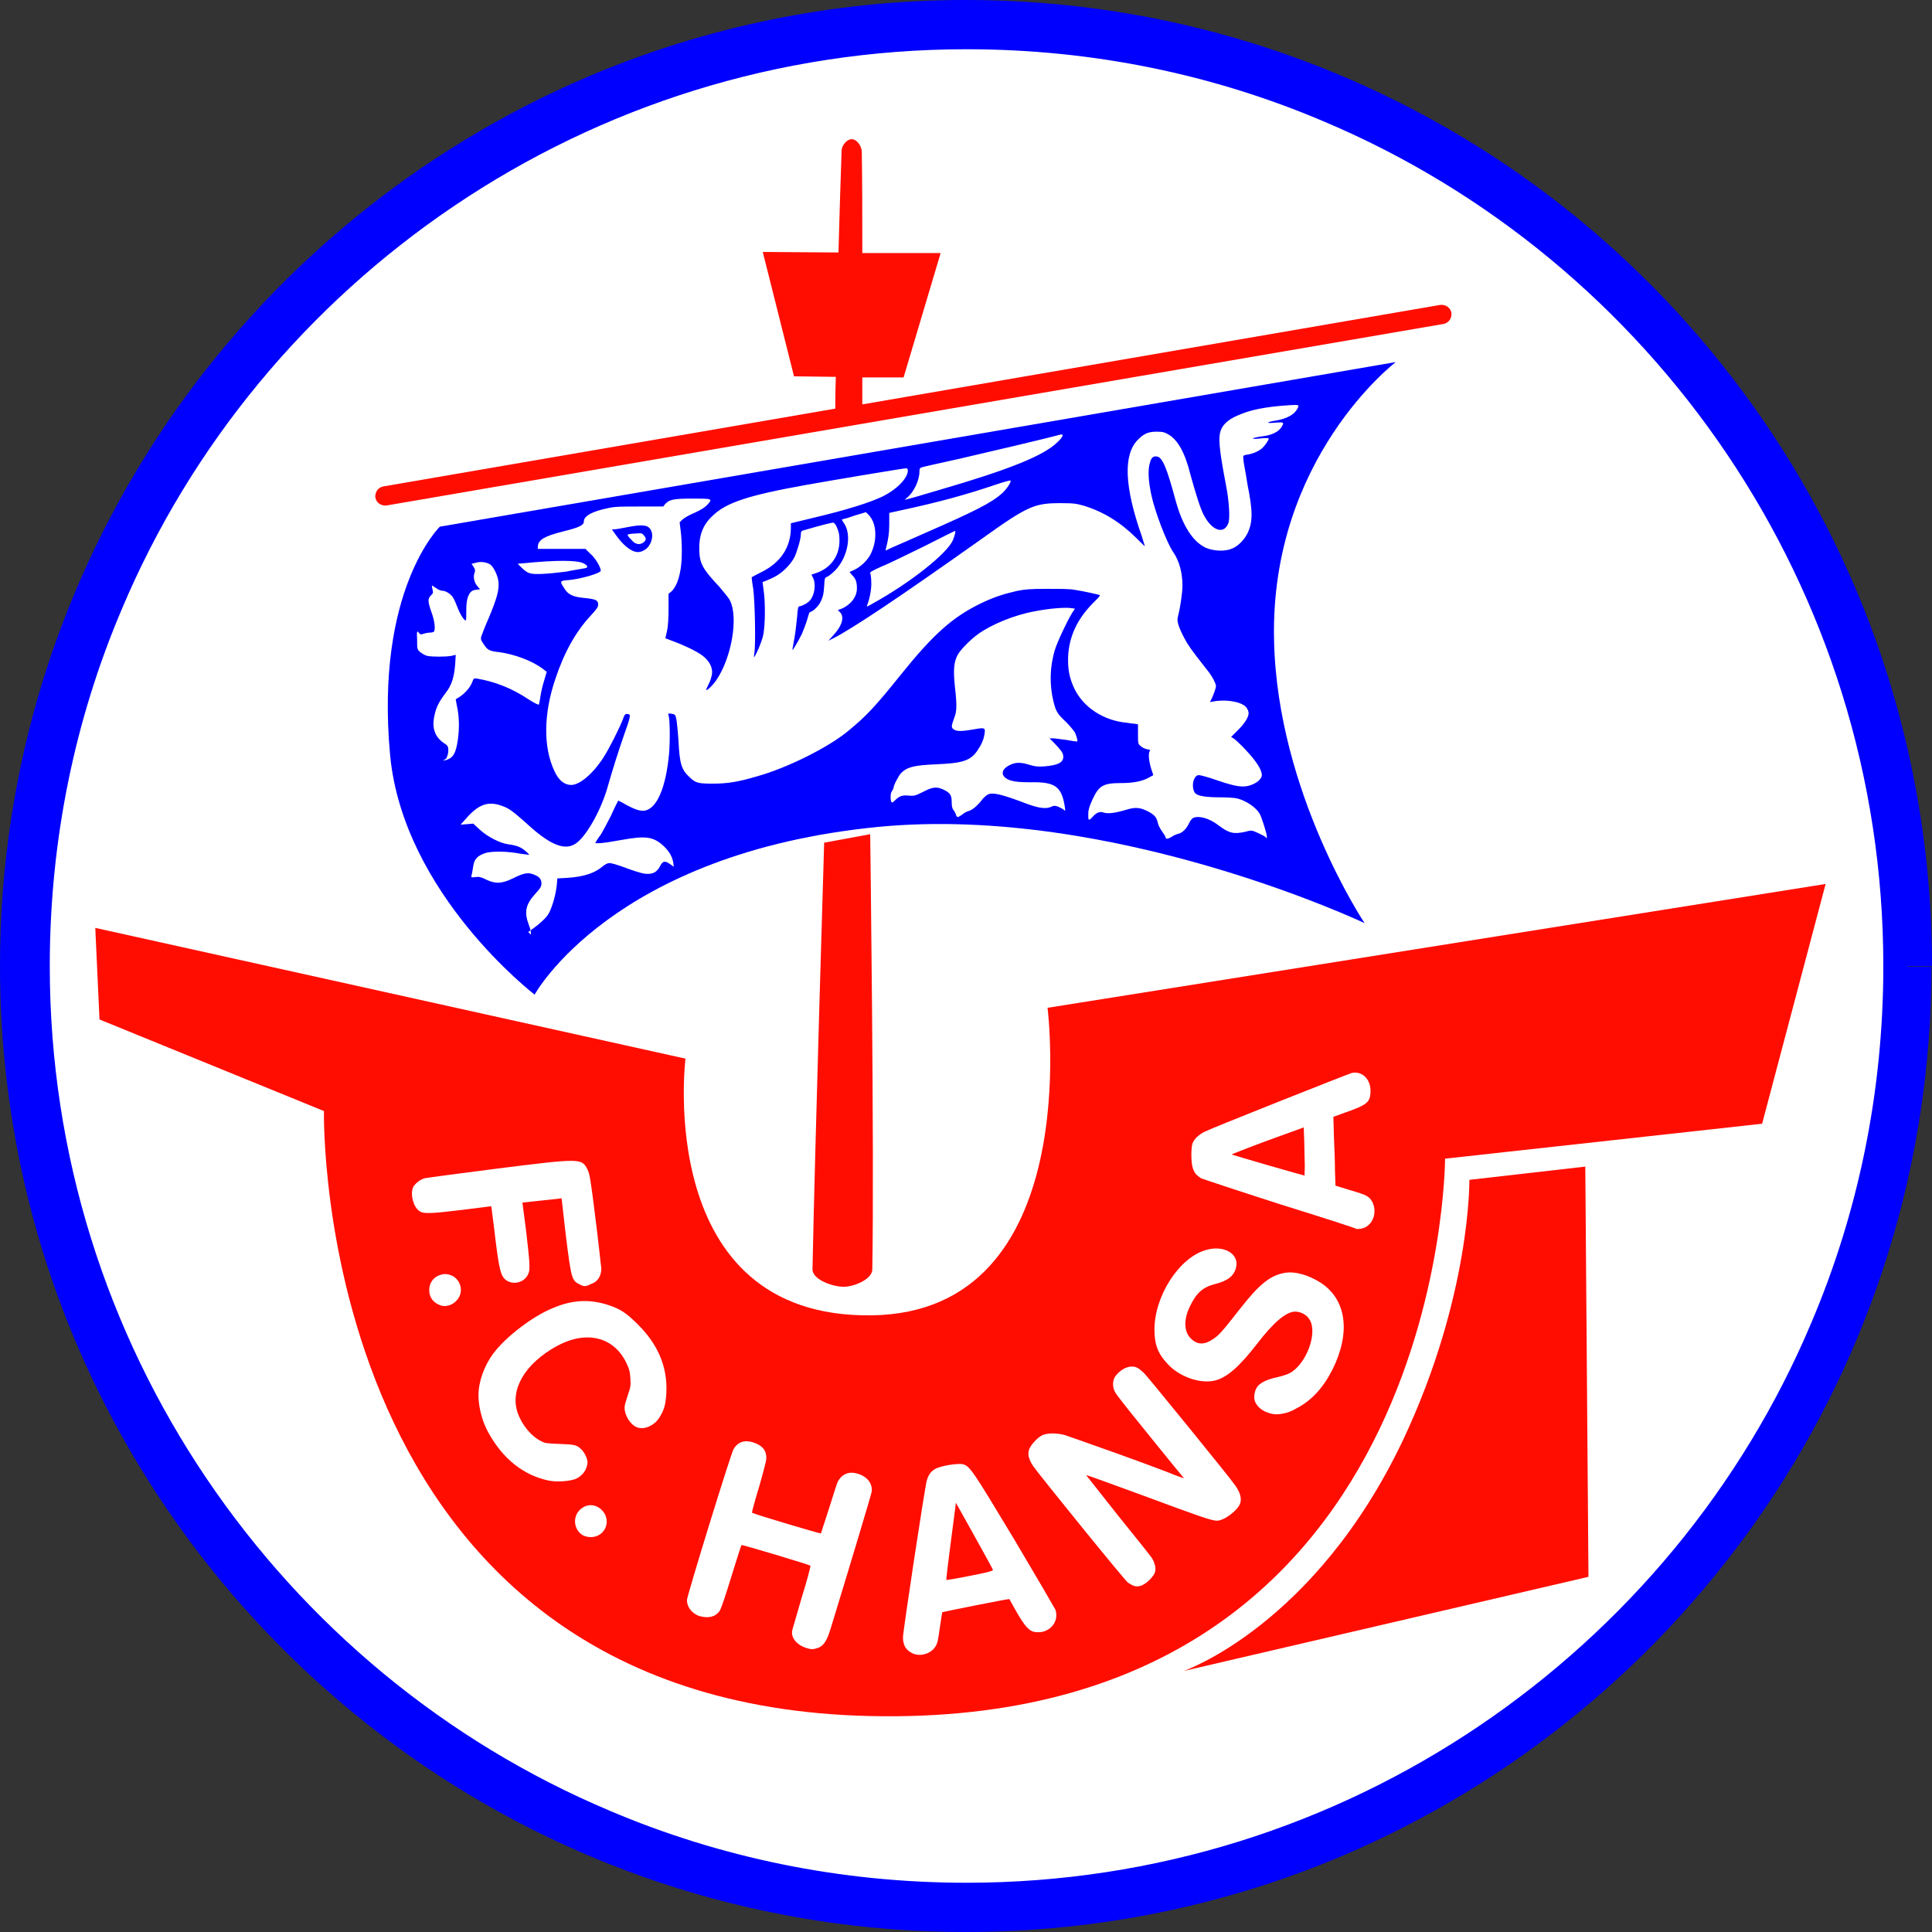 <?xml version="1.0" encoding="utf-8"?>
<!-- Generator: Adobe Illustrator 26.5.0, SVG Export Plug-In . SVG Version: 6.00 Build 0)  -->
<svg version="1.1" id="Layer_1" xmlns="http://www.w3.org/2000/svg" xmlns:xlink="http://www.w3.org/1999/xlink" x="0px" y="0px"
	 viewBox="0 0 512 512" style="enable-background:new 0 0 512 512;" xml:space="preserve">
<rect x="0" y="0" width="512" height="512" fill="#333333" stroke="none"/>
<style type="text/css">
	.st0{fill:#FFFFFF;}
	.st1{fill:#0000FE;}
	.st2{fill:#FF0D01;}
</style>
<g id="XMLID_1_">
	<circle id="XMLID_3_" class="st0" cx="256" cy="256" r="249.55"/>
	<path id="XMLID_4_" class="st1" d="M505.55,256h-6.45c0,33.53-6.73,65.51-19.08,94.54c-18.38,43.63-49.24,80.66-88.09,106.89
		c-38.86,26.23-85.57,41.52-135.79,41.52c-33.53,0-65.51-6.73-94.54-19.08c-43.63-18.38-80.66-49.24-106.89-88.09
		S13.19,306.22,13.19,256c0-33.53,6.73-65.51,19.08-94.54C50.64,117.83,81.5,80.8,120.36,54.57s85.57-41.52,135.79-41.52
		c33.53,0,65.51,6.73,94.54,19.08c43.63,18.38,80.66,49.24,106.89,88.09c26.23,38.86,41.52,85.57,41.52,135.79L505.55,256l6.45,0
		c0-35.35-7.15-69.01-20.06-99.59c-19.5-46.01-51.9-85.01-92.72-112.64C358.26,16.13,309.02,0,256,0
		c-35.35,0-69.01,7.15-99.59,20.06c-46.01,19.5-85.01,51.9-112.64,92.72C16.13,153.74,0,202.98,0,256
		c0,35.35,7.15,69.01,20.06,99.59c19.5,46.01,51.9,85.01,92.72,112.64C153.6,495.87,202.98,512,255.86,512
		c35.35,0,69.01-7.15,99.59-20.06c46.01-19.5,85.01-51.9,112.64-92.72c27.63-40.82,43.77-90.2,43.77-143.08h-6.31V256z"/>
	<path id="XMLID_5_" class="st2" d="M225.56,36.89c-1.4,0.14-2.52,1.96-2.52,2.95c-0.28,7.43-0.56,17.25-0.84,27.07l-20.06-0.14
		l8.28,32.96l11.08,0.14c-0.14,3.93-0.14,7.29-0.14,8.42l-119.79,20.62c-1.4,0.28-2.24,1.54-2.1,2.95c0.28,1.4,1.54,2.24,2.95,2.1
		l280.13-48.11c1.4-0.28,2.24-1.54,2.1-2.95c-0.28-1.4-1.54-2.24-2.95-2.1l-153.18,26.37c0-1.4,0-4.49,0-7.15h10.94l9.82-32.96
		h-20.76c0-9.68,0-19.36-0.14-26.93c0-1.12-1.12-3.23-2.67-3.23C225.7,36.89,225.56,36.89,225.56,36.89z"/>
	<path id="XMLID_6_" class="st2" d="M25.25,245.9l156.41,34.65c0,0-8.56,68.73,49.24,68.03c56.95-0.7,46.71-81.5,46.71-81.5
		l206.2-32.82l-16.83,63.54l-84.02,9.26c0,0-0.14,151.22-152.48,147.71C82.48,451.4,85.85,294.44,85.85,294.44l-59.48-24.27
		L25.25,245.9z"/>
	<path id="XMLID_7_" class="st2" d="M389.4,312.67l30.72-3.51l0.84,108.71l-107.31,24.97c0,0,34.79-11.92,58.21-61.3
		C389.82,343.39,389.4,312.67,389.4,312.67z"/>
	<path id="XMLID_8_" class="st2" d="M218.41,223.32c0,0-2.52,83.32-3.09,113.06c0,2.81,5.47,4.63,8.28,4.63
		c2.67,0,7.57-1.96,7.57-4.63c0.56-31.14-0.56-115.31-0.56-115.31L218.41,223.32z"/>
	<path id="XMLID_20_" class="st0" d="M241.97,438.22c-1.82-0.84-2.67-2.1-2.67-4.35c0-1.54,5.75-39.56,6.31-41.52
		c0.56-1.96,1.54-3.09,3.79-3.65c1.96-0.56,4.35-0.84,5.61-0.7c1.96,0.42,2.52,1.26,13.75,19.92c5.75,9.68,10.66,18.1,10.94,18.66
		c1.12,3.37-1.82,6.59-5.61,5.89c-1.4-0.28-2.52-1.54-4.63-5.19c-1.12-1.96-1.96-3.51-1.96-3.51c0-0.14-17.67,3.37-17.81,3.51
		c0,0-0.28,1.68-0.56,3.65c-0.28,1.96-0.56,4.07-0.84,4.63C247.44,437.94,244.36,439.2,241.97,438.22z M257.12,417.6
		c3.65-0.7,6.03-1.26,6.03-1.54s-9.82-17.81-9.82-17.81s-0.56,4.35-1.26,9.68c-0.7,5.33-1.26,9.96-1.26,10.24c0,0.28,0,0.56,0,0.56
		C250.95,418.72,253.76,418.3,257.12,417.6z M214.48,436.95c-3.09-0.7-5.05-2.81-4.49-5.05c0.14-0.42,1.26-4.35,2.52-8.7
		c1.4-4.49,2.38-8.14,2.24-8.28c-0.28-0.28-18.1-5.61-18.24-5.47c-0.14,0.14-1.26,3.79-2.67,8.28c-1.54,5.05-2.67,8.42-3.09,9.12
		c-1.12,1.68-3.09,2.1-5.47,1.4c-1.96-0.7-3.23-2.38-3.23-4.21c0-1.12,11.64-38.86,12.34-39.98c1.12-1.96,2.95-2.52,5.19-1.82
		c2.52,0.84,3.51,2.1,3.51,4.21c0,0.7-0.84,3.79-1.96,7.72c-1.12,3.65-1.96,6.73-1.82,6.73c0.28,0.28,18.1,5.61,18.24,5.47
		c0,0,0.98-2.95,2.1-6.45c1.12-3.51,2.1-6.73,2.38-7.29c0.98-1.82,2.67-2.67,4.63-2.24c2.81,0.56,4.63,2.52,4.35,4.91
		c-0.14,0.84-6.03,20.48-10.94,36.47c-0.98,3.23-1.96,4.63-3.65,5.05C215.46,437.09,215.32,437.09,214.48,436.95z M300.47,420.26
		c-0.42-0.14-1.12-0.56-1.54-0.84c-0.84-0.56-23.57-28.62-25.11-30.86c-1.12-1.68-1.54-3.09-1.12-4.35c0.42-1.26,2.1-3.09,3.37-3.79
		c1.4-0.7,3.79-0.7,6.03-0.14c0.84,0.28,7.29,2.52,14.31,5.05c7.01,2.52,13.75,5.05,15.01,5.61l2.38,0.84l-2.67-3.23
		c-10.8-13.33-15.29-18.8-15.71-19.78c-0.7-1.4-0.56-3.23,0.28-4.21c0.98-1.26,2.52-2.24,3.79-2.38c1.54-0.14,2.24,0.28,3.93,1.96
		c1.4,1.54,22.58,27.49,23.99,29.6c1.26,1.82,1.68,3.37,1.26,4.63c-0.56,1.82-4.21,4.63-6.17,4.63c-1.4,0-4.63-1.12-19.36-6.59
		c-8.42-3.09-15.29-5.61-15.29-5.47c0,0,3.79,4.77,8.42,10.66c4.63,5.75,8.84,10.94,9.12,11.5c0.7,1.26,0.98,2.52,0.7,3.51
		c-0.14,0.84-1.96,2.81-2.95,3.23C302.43,420.4,301.31,420.54,300.47,420.26z M154.58,406.93c-2.52-1.4-2.95-4.91-0.84-6.87
		c1.68-1.54,3.79-1.54,5.47-0.14c2.95,2.52,1.54,7.15-2.38,7.43C155.84,407.36,155.28,407.22,154.58,406.93z M145.32,392.35
		c-6.59-1.4-12.06-5.75-15.85-12.62c-1.68-2.95-2.67-6.87-2.67-9.96c0-3.65,1.54-7.86,3.93-11.08c3.23-4.35,10.52-9.96,15.85-12.06
		c5.19-2.24,9.96-2.38,14.87-0.7c2.95,0.98,4.63,2.1,7.43,4.91c5.47,5.33,8,11.36,7.72,18.1c-0.14,3.09-0.56,4.77-1.96,6.87
		c-1.26,1.96-3.79,3.09-5.61,2.52c-1.82-0.56-3.51-3.09-3.51-5.33c0-0.56,0.42-1.96,0.84-3.23c0.7-1.96,0.84-2.52,0.7-4.49
		c-0.14-1.96-0.28-2.38-1.12-4.21c-3.37-6.87-10.66-8.56-18.38-4.35c-8.42,4.63-12.48,11.5-10.38,17.67
		c1.12,3.23,3.65,6.31,6.31,7.57c0.98,0.56,1.68,0.56,4.91,0.7c3.93,0.14,4.49,0.28,5.61,1.4c0.84,0.7,1.68,2.52,1.68,3.37
		c0,1.96-1.4,3.93-3.51,4.63C150.23,392.63,147.29,392.77,145.32,392.35z M337.08,374.67c-2.1-0.42-3.65-1.54-4.35-2.95
		c-0.56-0.98-0.42-2.67,0.28-3.93c0.7-1.26,2.67-2.24,5.47-2.81c1.12-0.28,2.67-0.7,3.37-1.12c4.35-2.38,7.43-10.66,5.19-14.17
		c-0.7-1.26-2.38-2.1-3.79-2.1c-2.38,0-5.75,2.81-10.24,8.7c-4.49,5.75-7.72,8.7-10.94,9.54c-3.79,0.98-9.4-0.84-12.62-4.35
		c-2.52-2.67-3.51-5.05-3.51-9.12c0-8.84,6.45-18.94,13.47-21.04c4.91-1.54,9.12,0.98,8.14,4.63c-0.56,2.24-2.24,3.51-5.61,4.35
		c-3.23,0.84-4.91,2.38-6.59,5.89c-1.82,3.65-1.54,7.01,0.42,8.7c1.68,1.54,3.51,1.54,5.89-0.14c1.4-0.98,2.1-1.68,7.15-8.14
		c5.05-6.45,7.86-8.56,11.5-9.26c2.81-0.56,6.59,0.56,9.82,2.67c6.73,4.49,7.86,13.19,2.95,23c-2.52,4.91-5.61,8.28-9.82,10.38
		C341.43,374.53,338.48,375.09,337.08,374.67z M116.71,345.92c-1.96-0.7-3.09-2.24-2.95-4.35c0.14-1.68,0.98-2.81,2.38-3.51
		c1.4-0.56,2.24-0.56,3.65,0c1.96,0.98,2.81,3.23,2.1,5.19C121.06,345.35,118.67,346.62,116.71,345.92z M153.46,340.3
		c-1.96-0.98-2.1-1.68-3.51-12.91l-1.12-9.82l-2.52,0.28c-1.4,0.14-3.79,0.42-5.19,0.56l-2.67,0.28l0.98,7.57
		c0.98,8.42,1.12,10.24,0.56,11.36c-1.12,2.52-4.49,3.09-6.31,1.26c-0.98-1.12-1.4-2.52-2.38-10.38c-0.42-3.93-0.98-7.57-0.98-8
		l-0.14-0.84l-7.72,0.98c-8.28,0.98-10.24,1.12-11.36,0.28c-1.54-1.12-2.38-4.21-1.68-6.17c0.42-0.98,1.96-2.24,3.23-2.52
		c0.7-0.14,9.12-1.26,18.94-2.52c22.44-2.81,22.58-2.81,24.13,0.28c0.56,1.12,0.84,2.81,2.1,13.05c0.84,6.45,1.4,12.34,1.54,13.05
		c0,2.1-0.98,3.65-2.81,4.21C155.28,341.01,154.72,341.01,153.46,340.3z M339.18,319.12c-10.94-3.51-20.2-6.59-20.9-6.87
		c-1.26-0.84-1.82-1.4-2.24-2.95c-0.42-1.4-0.42-5.19,0-6.31c0.42-1.12,1.54-2.24,3.23-3.09c2.24-1.12,38.01-15.29,39-15.57
		c2.95-0.56,5.19,1.96,4.91,5.33c-0.14,2.52-1.12,3.23-6.73,5.19l-3.09,1.12l0.14,5.19c0.14,2.81,0.28,7.01,0.28,9.12l0.14,3.93
		l3.65,1.12c1.96,0.56,4.07,1.26,4.49,1.54c2.52,1.26,2.95,5.47,0.84,7.57c-0.98,0.98-1.96,1.26-3.37,1.26
		C359.24,325.44,349.98,322.49,339.18,319.12z M345.78,308.88c0-1.54-0.14-4.49-0.14-6.45l-0.14-3.65l-9.68,3.51
		c-5.33,1.96-9.54,3.65-9.4,3.65c0.56,0.28,19.08,5.61,19.36,5.61C345.64,311.69,345.78,310.43,345.78,308.88z"/>
	<path id="XMLID_21_" class="st1" d="M116.57,139.57L369.9,95.95c0,0-33.39,25.39-32.26,73.78c0.84,40.26,23.99,74.91,23.99,74.91
		S295.28,213.22,233,219.11c-70.84,6.87-91.32,44.47-91.32,44.47s-34.79-26.65-38.29-63.4C99.31,156.27,116.57,139.57,116.57,139.57
		z"/>
	<path id="XMLID_31_" class="st0" d="M140.69,247.16c0-0.42-0.28-1.4-0.56-2.1c-1.26-3.37-0.84-5.33,1.68-8.14
		c1.4-1.54,1.68-1.96,1.68-2.81c0-1.12-0.56-1.82-2.1-2.38c-1.4-0.56-2.52-0.42-5.33,0.98c-3.09,1.54-4.77,1.54-7.15,0.42
		c-1.4-0.7-1.96-0.84-2.95-0.7c-1.12,0.14-1.12,0.14-0.98-0.56c0.14-0.42,0.28-1.4,0.42-2.24c0.28-2.1,1.26-2.95,3.51-3.65
		c1.96-0.42,5.47-0.42,9.12,0.28c1.12,0.14,2.24,0.28,2.24,0.28s-0.42-0.56-0.98-0.98c-1.26-1.12-2.52-1.54-4.63-1.82
		c-2.1-0.28-5.47-1.96-7.57-3.93l-1.68-1.54l-1.68,0.14l-1.68,0.14l1.26-1.4c3.37-3.93,5.89-4.91,9.54-3.65
		c2.1,0.7,3.09,1.54,6.45,4.49c6.17,5.75,10.24,7.57,13.19,5.61c2.67-1.68,6.45-8.28,8.28-14.17c1.82-6.31,2.95-9.82,4.63-14.73
		c1.54-4.21,1.68-5.19,1.4-5.33c-0.98-0.42-1.26-0.14-1.68,1.12c-0.84,2.24-3.65,7.86-5.19,10.24c-2.81,4.35-6.31,7.29-8.56,7.29
		c-1.82,0-3.37-1.26-4.49-3.79c-2.95-6.31-2.81-15.15,0.28-24.27c2.38-7.15,5.47-12.62,9.4-16.83c1.54-1.68,1.96-2.24,1.96-2.95
		c0-1.12-0.7-1.4-3.37-1.68c-3.23-0.28-4.63-0.84-5.75-2.81c-1.12-1.68-0.98-1.82,1.26-1.96c3.23-0.28,8.56-1.82,8.56-2.52
		c0-0.84-1.54-3.51-2.81-4.49l-1.26-1.26h-6.31h-6.31v-0.7c0.14-1.68,1.68-2.67,6.73-3.93c4.49-1.12,5.47-1.68,5.47-2.67
		c0-1.4,2.24-2.67,6.45-3.51c1.82-0.42,3.51-0.42,8.42-0.42h6.17l0.42-0.56c1.12-1.26,2.1-1.54,7.29-1.54c5.33,0,5.47,0,3.93,1.68
		c-0.7,0.7-1.54,1.26-3.37,2.1c-1.4,0.56-2.81,1.4-3.23,1.82l-0.7,0.7l0.28,2.24c0.42,3.23,0.42,8.28-0.14,10.8
		c-0.42,2.52-1.4,4.49-2.38,5.33l-0.7,0.56v4.07c0,2.52-0.14,4.77-0.42,5.89l-0.42,1.82l1.82,0.7c3.09,1.12,6.31,2.67,7.86,3.79
		c1.96,1.4,2.95,3.37,2.67,5.05c-0.14,0.7-0.42,1.82-0.84,2.52c-0.28,0.7-0.7,1.4-0.7,1.54c0,0.56,1.68-0.98,2.81-2.67
		c3.93-5.89,5.75-16.41,3.51-20.9c-0.28-0.7-1.68-2.24-2.81-3.65c-4.49-4.77-5.19-6.17-5.33-9.54c-0.14-3.93,0.84-6.87,3.65-9.4
		c3.51-3.37,9.4-5.33,24.27-8c5.33-0.98,26.23-4.49,26.93-4.49c0.28,0,0.42,0.28,0.42,0.56c0,2.1-2.95,5.05-6.59,6.87
		c-3.51,1.68-9.68,3.65-19.22,5.89l-5.19,1.26v1.12c0,5.19-2.67,9.26-7.72,11.78c-1.4,0.7-2.67,1.4-2.67,1.4
		c0,0.14,0.14,1.54,0.42,3.09c0.42,3.09,0.7,14.73,0.28,17.11c-0.14,1.12-0.14,1.26,0.14,0.7c0.56-0.84,1.68-3.51,2.1-5.05
		c0.56-2.1,0.7-7.01,0.42-10.66c-0.14-1.68-0.42-3.23-0.42-3.51c-0.14-0.28,0-0.56,0.42-0.56c0.28-0.14,1.4-0.56,2.52-1.12
		c2.24-1.12,4.35-3.23,5.47-5.33c0.7-1.54,1.68-4.77,1.68-6.03c0-0.56,0.14-0.84,0.42-0.98c5.33-1.54,8-2.24,8.28-2.1
		c0.28,0.14,0.7,0.7,0.98,1.54c0.42,0.98,0.56,1.68,0.56,3.23c0,4.07-2.38,7.29-6.17,8.56l-1.26,0.42l0.42,0.84
		c0.84,1.68,0.42,4.63-0.84,6.03c-0.56,0.7-2.24,1.54-2.81,1.54c-0.28,0-0.42,0.7-0.56,2.67c-0.14,1.4-0.42,4.07-0.7,5.61
		c-0.28,1.68-0.56,3.09-0.56,3.23c0,0.42,1.54-2.24,2.52-4.21c0.42-0.98,1.12-2.81,1.4-3.79c0.28-0.98,0.56-1.96,0.7-1.96
		c0.98-0.28,2.38-1.68,2.95-2.95c0.56-1.26,0.7-1.82,0.84-3.79c0.14-2.38,0.14-2.38,0.84-2.67c0.42-0.14,1.4-0.98,2.1-1.68
		c3.37-3.51,4.49-9.54,2.24-12.62c-0.56-0.84-0.56-0.84-0.14-0.98c0.28,0,1.68-0.42,3.23-0.98l2.81-0.84l0.7,0.7
		c2.24,2.24,2.38,7.01,0.42,10.66c-0.84,1.54-2.67,3.23-4.21,3.93l-1.26,0.56l0.7,0.84c0.98,0.98,1.26,1.82,1.26,3.51
		c0,2.24-1.54,4.21-3.93,5.33l-1.12,0.42l0.56,0.56c1.26,1.26,0.56,3.65-1.82,6.17l-1.26,1.4l1.4-0.7
		c5.19-2.67,16.97-10.52,39.14-26.23c12.34-8.84,14.03-9.54,21.04-9.54c3.51,0,4.21,0.14,6.17,0.7c5.05,1.54,9.68,4.35,13.89,8.56
		c1.26,1.26,2.24,2.24,2.24,2.1c0,0-0.42-1.26-0.84-2.67c-4.63-13.19-4.91-21.6-0.98-25.53c1.54-1.54,2.67-2.1,4.91-2.1
		c1.68,0,2.1,0.14,3.09,0.7c2.52,1.4,4.49,4.91,5.89,10.66c1.4,5.05,2.67,9.12,3.51,10.66c2.24,4.35,5.47,5.33,6.59,2.1
		c0.42-1.4,0.14-5.89-0.7-10.1c-1.82-9.54-2.1-12.62-1.26-14.59c0.56-1.4,1.96-2.67,4.21-3.65c3.37-1.54,7.29-2.38,14.03-2.81
		c2.52-0.14,2.67-0.14,1.68,1.4c-0.84,1.26-2.81,2.24-5.33,2.67c-2.81,0.42-2.81,0.84-0.14,0.56c2.24-0.14,2.38-0.14,1.4,1.4
		c-0.84,1.12-2.52,1.96-5.05,2.24c-2.95,0.42-3.23,0.84-0.42,0.56c1.26-0.14,2.24-0.14,2.24,0c0,0.42-0.84,1.68-1.68,2.52
		c-0.98,0.84-2.38,1.54-4.35,1.82c-0.7,0.14-0.84,0.28-0.7,0.98c0,0.42,0.14,1.4,0.28,2.1s0.56,2.95,0.84,4.91
		c1.4,6.87,1.4,9.82,0,12.76c-0.84,1.68-2.38,3.37-4.07,4.07c-1.82,0.84-4.77,0.7-6.87-0.14c-3.51-1.54-6.31-5.89-8.14-12.62
		c-2.38-8.84-3.51-11.5-5.05-11.64c-1.12-0.14-1.54,0.56-1.96,2.52c-0.28,1.96-0.14,4.21,0.56,7.57c0.98,4.63,4.07,12.62,5.75,15.15
		c1.68,2.38,2.52,5.61,2.52,8.98c0,1.82-0.56,5.75-1.12,7.86c-0.28,1.26-0.28,1.4,0.14,2.81c0.28,0.84,0.98,2.38,1.54,3.37
		c0.98,1.82,1.54,2.67,5.61,7.86c0.98,1.12,1.96,2.67,2.24,3.37c0.56,1.12,0.56,1.4,0.28,2.24c-0.14,0.56-0.56,1.54-0.84,2.24
		l-0.56,1.12l1.68-0.28c3.51-0.42,7.29,0.42,8.14,1.96c0.28,0.42,0.42,0.98,0.42,1.26c0,1.12-1.12,2.81-2.81,4.49l-1.82,1.82
		l0.7,0.42c0.42,0.28,1.82,1.54,3.23,3.09c2.67,2.81,4.21,5.19,4.21,6.59c0,0.98-1.26,2.1-2.95,2.67c-1.96,0.7-3.93,0.42-8.84-1.26
		c-2.38-0.84-4.49-1.4-4.91-1.4c-0.42,0-0.84,0.28-1.12,0.84c-0.7,1.12-0.56,3.37,0.28,4.07c0.84,0.7,3.09,0.98,6.59,0.98
		c1.82,0,3.79,0.14,4.35,0.28c2.38,0.56,5.05,2.38,6.03,4.07c0.56,1.12,1.54,4.21,1.82,5.47c0.14,1.12,0.14,1.26-0.28,0.7
		c-0.28-0.28-1.26-0.7-2.1-1.12c-1.54-0.7-1.68-0.7-3.23-0.28c-3.09,0.7-4.35,0.42-7.29-1.82c-2.38-1.82-5.19-2.52-6.59-1.82
		c-0.28,0.14-0.84,0.84-1.12,1.54c-0.7,1.4-1.82,2.52-2.95,2.67c-0.42,0.14-1.12,0.42-1.68,0.84c-0.98,0.56-1.54,0.56-1.54,0
		c0-0.14-0.42-0.84-0.84-1.4c-0.42-0.56-0.98-1.54-1.12-2.1c-0.42-1.82-0.84-2.24-2.52-3.23c-2.24-1.12-3.37-1.26-5.75-0.56
		c-3.23,0.98-4.91,1.12-6.03,0.84c-1.12-0.42-1.96-0.14-3.09,1.12c-0.42,0.56-0.98,0.84-0.98,0.7c-0.14-0.14-0.14-0.7-0.14-1.54
		c0-0.98,0.28-1.96,1.12-3.79c1.68-3.65,2.81-4.35,7.57-4.35c3.09,0,5.47-0.42,7.29-1.4l1.26-0.7l-0.56-1.68
		c-0.56-1.82-0.84-3.93-0.42-4.63c0.28-0.42,0.14-0.42-0.7-0.56c-0.56-0.14-1.26-0.42-1.68-0.84c-0.7-0.56-0.7-0.7-0.7-3.23v-2.52
		l-0.7-0.14c-0.42,0-1.4-0.14-2.24-0.28c-6.17-0.56-11.5-4.07-13.89-8.98c-1.4-2.95-1.82-5.33-1.68-8.7
		c0.28-5.19,2.38-9.68,6.31-13.75c1.26-1.26,2.24-2.24,2.1-2.38c-0.14-0.14-4.63-1.12-6.59-1.4c-1.26-0.28-3.93-0.28-7.43-0.28
		c-4.63,0-5.89,0.14-8,0.56c-3.65,0.84-6.17,1.68-9.4,3.23c-7.57,3.65-12.62,8.14-21.32,18.94c-6.87,8.56-9.12,10.94-13.89,14.87
		c-5.19,4.35-16.13,9.82-24.13,12.06c-5.19,1.54-8,1.96-11.78,1.96c-3.93,0-4.63-0.14-6.31-1.82c-1.96-1.82-2.52-3.37-2.81-9.26
		c-0.14-2.38-0.42-5.05-0.56-5.89c-0.28-1.4-0.42-1.4-1.26-1.54c-0.84-0.14-0.98-0.14-0.84,0.42c0.42,1.12,0.42,7.15,0.14,10.24
		c-0.84,8.98-3.23,14.45-6.45,15.01c-1.26,0.14-2.52-0.28-4.91-1.54c-1.12-0.7-2.1-1.12-2.1-1.12s-0.98,1.82-1.96,4.07
		c-1.12,2.1-2.38,4.63-2.95,5.33c-0.56,0.7-0.98,1.54-1.12,1.68c-0.28,0.42,1.82,0.28,7.15-0.7c6.31-1.12,8.28-0.84,11.08,1.82
		c1.4,1.4,2.1,2.67,2.38,4.21l0.14,1.12l-0.98-0.7c-1.4-0.98-1.96-0.84-2.67,0.56c-0.84,1.68-2.1,2.24-4.21,1.96
		c-0.84-0.14-3.09-0.84-4.91-1.54c-1.82-0.7-3.79-1.26-4.21-1.26c-0.56,0-1.12,0.28-1.82,0.84c-2.1,1.82-5.05,2.81-9.54,3.09
		l-2.52,0.14l-0.14,1.68c-0.28,2.67-1.12,5.47-1.96,7.29c-0.7,1.26-1.4,1.96-3.09,3.37c-1.26,0.98-2.38,1.82-2.52,1.82
		C140.84,248,140.69,247.58,140.69,247.16z M170.57,145.88c1.82-0.84,2.81-3.65,1.96-5.33c-0.7-1.4-2.1-1.68-6.31-0.84
		c-1.4,0.28-2.95,0.56-3.37,0.56h-0.7l0.98,1.4c1.96,2.81,4.21,4.63,5.89,4.63C169.45,146.31,170.15,146.17,170.57,145.88z
		 M167.21,142.94c-0.7-0.7-0.98-1.12-0.84-1.26c0.14-0.14,1.12-0.28,1.96-0.28c1.54-0.14,1.82-0.14,2.24,0.42
		c0.28,0.28,0.56,0.7,0.56,0.98c0,0.7-0.98,1.4-1.96,1.4C168.47,144.06,168.05,143.92,167.21,142.94z M253.33,215.88
		c-0.14-0.42-0.42-0.98-0.7-1.26c-0.28-0.42-0.42-0.98-0.42-2.1c0-1.82-0.42-2.38-2.1-3.23c-1.82-0.84-2.81-0.84-5.47,0.56
		c-2.24,1.12-2.52,1.12-3.93,0.98c-1.68-0.14-2.38,0.14-3.51,1.26c-0.56,0.56-0.84,0.7-0.98,0.42c-0.28-0.56-0.28-2.38,0.14-2.81
		c0.14-0.28,0.42-0.7,0.42-0.84c0-0.7,1.26-3.09,1.96-3.93c1.68-1.68,3.37-2.1,9.26-2.38c7.15-0.28,9.12-0.98,10.94-3.51
		c1.12-1.68,1.68-2.81,1.96-4.49c0.28-1.68,0.14-1.82-2.81-1.26c-3.23,0.56-4.63,0.56-5.33,0c-0.7-0.42-0.7-0.84,0.14-3.09
		c0.7-1.68,0.7-3.51,0.14-8.42c-0.42-4.21-0.28-6.17,0.7-8.14c0.7-1.4,3.51-4.21,5.47-5.61c3.51-2.52,9.54-5.05,15.01-6.03
		c3.37-0.7,8.14-1.12,9.68-0.84l0.98,0.14l-0.84,1.26c-1.54,2.67-3.79,7.43-4.49,9.68c-1.4,4.63-1.4,9.26-0.42,13.47
		c0.7,2.81,0.98,3.37,3.37,5.61c1.12,1.12,2.1,2.38,2.38,2.81c0.42,0.98,0.84,2.38,0.56,2.38c-0.14,0-1.4-0.14-2.81-0.42
		c-1.4-0.14-2.95-0.42-3.51-0.42h-0.98l1.4,1.4c1.82,1.96,2.24,2.52,2.24,3.51c0,1.54-1.54,2.24-5.05,2.52
		c-1.82,0.14-2.52,0-3.93-0.42c-2.24-0.7-3.65-0.7-5.05,0c-2.81,1.26-2.67,3.37,0.28,4.21c1.12,0.28,2.24,0.42,5.05,0.42
		c6.59-0.14,8.28,1.12,9.12,6.59c0.14,1.12,0.14,1.12-0.28,0.7c-0.28-0.28-0.98-0.56-1.54-0.84c-0.84-0.28-1.12-0.28-1.68,0
		c-1.4,0.7-3.37,0.42-6.45-0.7c-7.01-2.67-9.4-3.23-10.66-2.38c-0.42,0.28-0.84,0.7-1.12,0.98c-1.12,1.54-2.67,2.95-3.65,3.23
		c-0.56,0.14-1.4,0.56-1.82,0.98C253.76,216.72,253.62,216.72,253.33,215.88z M118.25,201.01c0.28-0.56,0.56-1.26,0.56-2.1
		c0-0.98-0.14-1.26-0.7-1.68c-2.81-1.68-3.79-4.21-2.95-7.72c0.42-2.1,1.26-3.65,2.95-5.89c1.54-1.96,2.24-4.07,2.52-7.57l0.14-2.52
		l-1.12,0.28c-1.54,0.28-5.19,0.28-6.45,0c-0.56-0.14-1.26-0.56-1.82-0.98c-0.84-0.7-0.84-0.84-0.84-3.23
		c-0.14-2.38,0-2.52,0.42-1.96c0.42,0.56,0.56,0.56,1.4,0.28c0.42-0.14,1.26-0.28,1.68-0.28c0.42,0,0.84-0.14,0.98-0.28
		c0.42-0.7,0.14-2.95-0.7-5.19c-0.98-2.81-0.98-3.51-0.14-4.35c0.56-0.56,0.7-0.7,0.42-1.68c-0.14-0.56-0.14-0.98-0.14-0.98
		s0.56,0.28,1.12,0.7c0.56,0.42,1.26,0.7,1.68,0.7c0.84,0,2.24,0.84,2.81,1.82c0.28,0.42,0.84,1.68,1.26,2.81
		c0.7,1.82,1.68,3.23,2.1,3.23c0.14,0,0.14-1.12,0.14-2.52c0-1.82,0.14-2.81,0.42-3.65c0.56-1.4,0.98-1.82,2.24-1.96l0.98-0.14
		l-0.84-0.98c-0.84-1.12-0.98-2.52-0.56-3.51c0.14-0.42,0.14-0.7-0.28-1.4l-0.56-0.84l1.12-0.28c1.4-0.42,2.81-0.14,3.79,0.42
		c0.98,0.7,2.1,3.09,2.24,4.77c0.14,2.1-0.42,4.21-2.52,9.26c-1.12,2.52-1.96,4.77-2.1,5.19c-0.14,0.56,0,0.98,0.7,1.96
		c0.98,1.54,1.54,1.82,4.21,2.1c3.93,0.56,8.56,2.24,11.36,4.35l1.12,0.84l-0.7,2.38c-0.42,1.26-0.84,3.23-0.98,4.21
		c-0.14,0.98-0.28,1.82-0.42,2.1c0,0.14-0.98-0.28-2.52-1.26c-4.63-3.09-8.98-4.77-13.75-5.61c-0.98-0.14-0.98-0.14-1.4,0.98
		c-0.56,1.4-1.82,2.81-3.23,3.79l-1.12,0.7l0.28,1.54c0.7,3.09,0.7,6.17,0.28,9.26c-0.56,3.65-1.26,4.77-3.23,5.33l-0.7,0.14
		L118.25,201.01z M229.77,160.47c0.7-1.68,1.26-4.63,1.12-6.31c0-0.98-0.14-1.96-0.28-2.24c-0.14-0.28,0.56-0.7,3.09-1.82
		c1.82-0.7,6.87-3.23,11.22-5.33c4.35-2.24,8.14-4.07,8.14-4.07c0.28,0,0,1.12-0.56,2.52c-1.68,3.65-11.5,11.36-21.18,16.69
		C229.91,160.75,229.63,160.89,229.77,160.47z M140.41,151.92c-0.56-0.14-1.4-0.7-2.1-1.4l-1.12-1.12l1.68-0.14
		c8.28-0.84,14.03-0.84,15.71,0c1.4,0.7,1.4,1.26,0,1.4c-0.56,0.14-2.67,0.42-4.63,0.84C145.46,152.06,141.68,152.34,140.41,151.92z
		 M235.1,144.06c0.28-1.26,0.56-2.81,0.56-5.05v-3.09l4.49-0.98c8.98-1.96,16.13-3.93,23.57-6.45c2.1-0.7,3.93-1.26,4.07-1.12
		c0.28,0.28-0.98,2.24-2.24,3.37c-2.81,2.52-7.29,4.77-19.78,10.24c-4.07,1.82-8.28,3.65-9.26,4.07c-0.98,0.42-1.68,0.84-1.82,0.84
		C234.68,145.88,234.82,145.04,235.1,144.06z M240.43,131.86c1.82-1.54,3.23-4.63,3.23-6.87c0-0.84,0.14-0.98,0.56-1.12
		c0.28-0.14,4.77-1.12,9.82-2.24c7.29-1.68,23.43-5.47,26.93-6.45c1.12-0.28,0.7,0.7-0.84,2.1c-3.65,3.51-12.62,7.15-31.42,12.62
		c-4.63,1.4-8.56,2.52-8.84,2.52C239.59,132.56,239.87,132.28,240.43,131.86z"/>
</g>
</svg>
